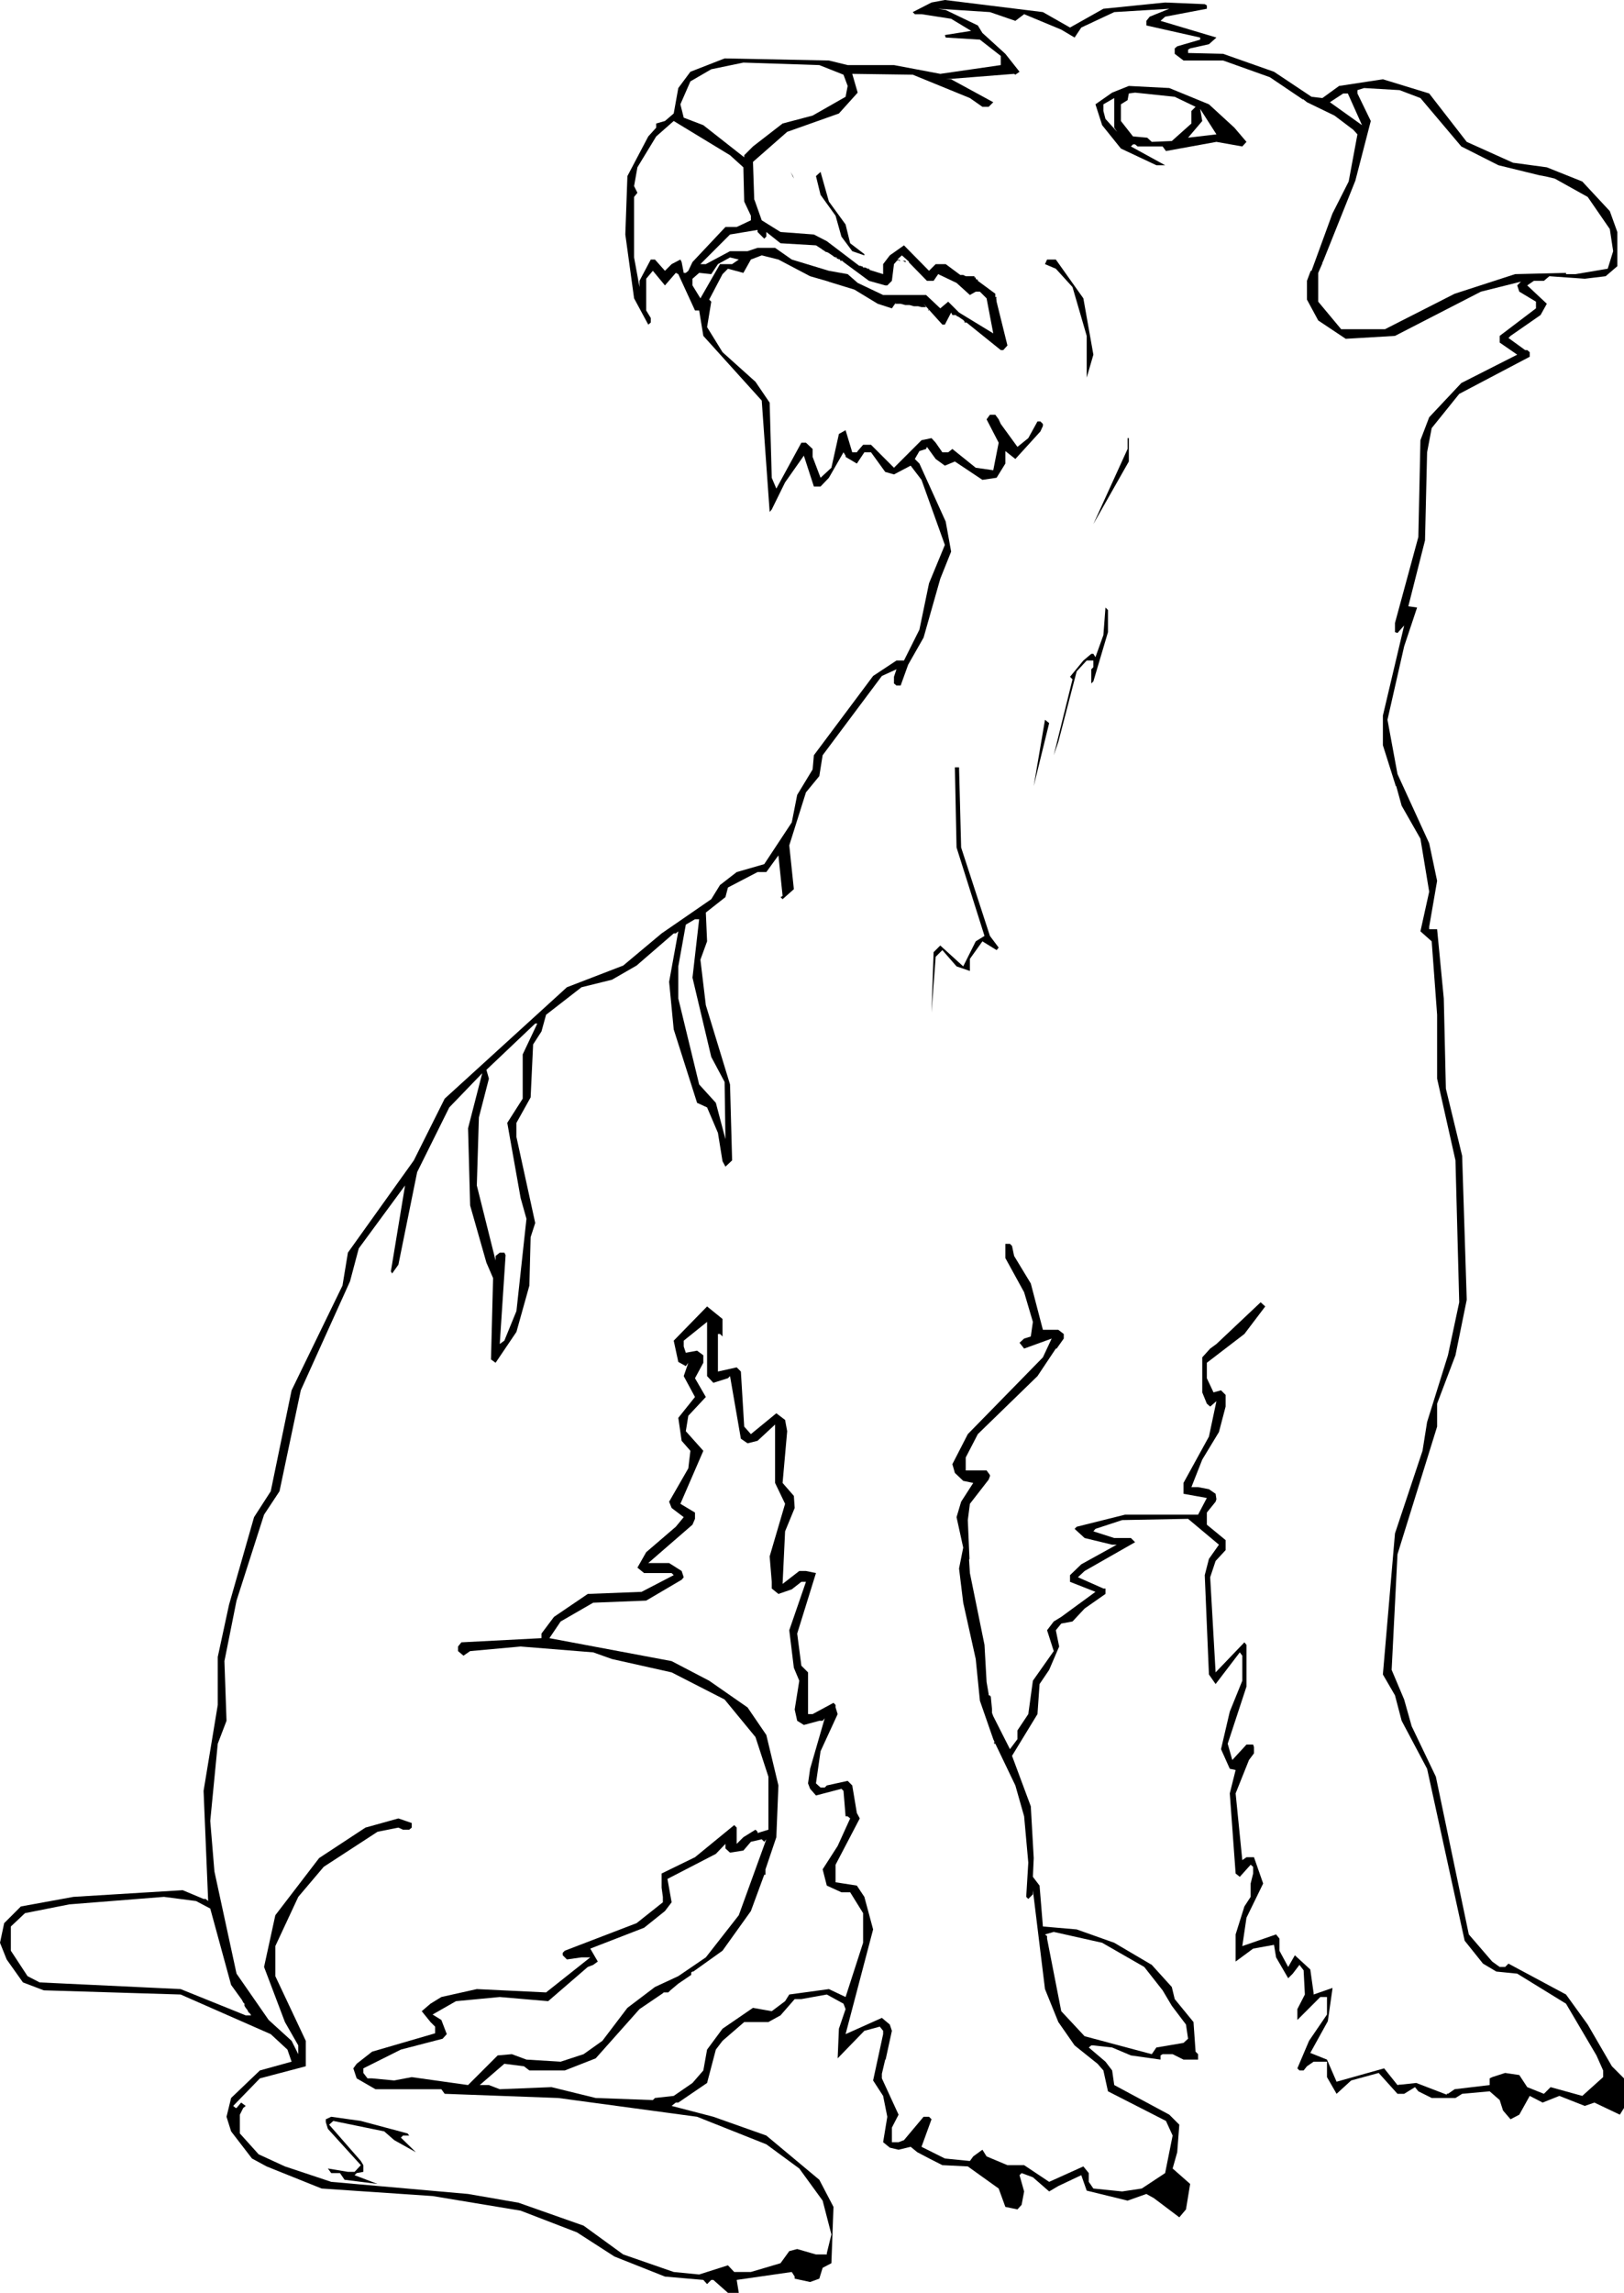 <?xml version="1.0" encoding="UTF-8" standalone="no"?>
<svg xmlns:xlink="http://www.w3.org/1999/xlink" height="274.75px" width="194.65px" xmlns="http://www.w3.org/2000/svg">
  <g transform="matrix(1.0, 0.0, 0.0, 1.0, -106.0, -2.5)">
    <path d="M295.65 24.25 L298.95 27.8 299.85 30.3 299.85 34.4 298.45 35.6 295.95 35.9 291.7 35.6 291.05 36.15 289.85 36.15 289.05 36.7 291.4 38.9 290.65 40.25 287.05 42.75 286.8 43.0 288.8 44.45 289.05 44.45 289.35 44.7 289.35 45.25 280.9 49.7 277.6 53.8 277.05 56.7 276.8 67.25 274.8 75.15 275.85 75.3 274.3 79.95 272.3 88.75 273.5 95.25 277.3 103.55 278.25 108.05 277.3 113.55 277.3 113.85 278.25 113.85 279.05 122.15 279.3 132.95 281.25 141.0 281.8 158.25 280.45 164.9 278.25 170.7 278.25 173.45 273.5 188.75 272.8 202.6 274.3 206.15 275.2 209.35 278.1 215.4 282.05 234.3 284.85 237.55 285.75 238.2 286.4 238.2 286.8 237.8 293.7 241.5 296.3 245.1 299.2 250.1 300.65 251.55 300.65 255.1 300.15 255.9 297.1 254.45 295.95 254.85 292.9 253.65 290.9 254.45 289.35 253.65 288.1 255.9 287.05 256.45 286.15 255.4 285.75 254.15 284.55 253.1 281.25 253.4 280.45 253.9 277.6 253.9 276.0 253.1 275.6 252.6 274.3 253.4 273.5 253.4 271.25 250.9 267.95 251.8 266.2 253.4 265.05 251.4 265.05 249.55 263.45 249.55 262.65 250.1 262.25 250.6 261.75 250.6 261.5 250.35 262.9 247.05 265.05 243.9 265.05 241.8 264.25 241.8 261.5 244.55 261.5 243.25 262.4 241.5 262.25 238.6 261.75 237.95 260.95 239.0 260.4 239.55 258.95 237.05 258.7 235.55 256.2 236.0 254.1 237.55 254.1 234.3 255.15 230.95 255.9 229.8 255.9 228.2 256.2 227.0 256.2 226.2 255.9 225.95 254.6 227.4 254.1 227.0 253.4 217.4 254.1 214.6 253.4 214.45 252.35 212.1 253.4 207.6 254.9 203.9 254.9 200.9 254.6 200.5 251.7 204.3 250.9 203.15 250.4 191.25 250.9 189.3 252.1 187.6 248.4 184.5 240.5 184.65 237.3 185.7 237.05 186.0 239.55 186.8 241.55 186.8 242.05 187.3 236.0 190.75 235.2 191.5 238.25 192.85 238.5 192.85 238.5 193.5 236.0 195.25 234.55 196.8 233.2 197.05 232.55 197.85 232.95 199.8 231.75 202.6 230.6 204.3 230.35 207.9 227.3 212.9 229.55 218.95 229.9 225.15 229.8 227.4 230.6 228.45 231.0 233.35 235.05 233.7 239.55 235.3 244.05 237.95 246.45 240.6 246.8 242.05 249.05 244.8 249.3 248.35 249.6 248.65 249.6 249.3 247.85 249.3 246.55 248.65 245.35 248.65 245.1 248.8 245.1 249.3 241.55 248.8 239.3 247.85 237.05 247.6 236.8 247.6 236.5 247.85 238.5 249.55 239.3 250.6 239.55 252.35 246.15 255.9 247.35 257.1 247.1 260.4 246.55 262.35 248.65 264.2 248.15 267.25 247.35 268.2 244.3 265.9 243.4 265.4 241.15 266.2 236.25 265.0 235.6 263.15 232.85 264.45 231.75 265.1 229.8 263.4 228.45 262.9 228.2 263.15 228.75 265.1 228.45 266.7 227.95 267.25 226.5 266.95 225.7 264.75 222.0 262.1 218.95 261.95 Q217.45 261.2 215.95 260.4 L215.15 259.75 213.7 260.1 212.65 259.85 211.85 259.2 212.35 256.15 211.85 253.65 210.65 251.8 211.85 246.25 211.85 245.85 211.45 245.35 209.6 245.85 206.4 249.15 206.55 245.6 207.35 243.25 207.1 242.6 205.1 241.5 202.05 242.05 201.25 242.05 199.55 244.0 198.1 244.8 195.2 244.8 192.6 247.05 191.8 248.1 190.75 252.1 187.3 254.45 187.0 254.45 186.5 254.85 191.5 256.15 197.85 258.4 204.2 263.7 205.9 266.95 205.65 273.7 204.6 274.25 204.2 275.55 203.1 275.95 201.25 275.55 201.25 275.3 200.9 274.75 194.3 275.7 194.55 277.25 193.25 277.25 191.5 275.7 191.25 275.7 190.75 276.2 190.3 275.7 185.7 275.3 179.65 272.9 175.15 270.0 168.4 267.4 157.85 265.65 144.55 264.75 137.95 262.1 136.2 261.15 133.7 257.9 133.15 256.15 133.7 253.9 137.15 250.6 140.95 249.55 140.45 248.1 138.45 246.25 127.65 241.5 111.25 241.0 108.75 240.05 106.8 237.3 106.0 235.3 106.5 232.95 108.5 230.95 114.8 229.8 127.9 229.0 130.4 230.05 130.65 230.05 130.95 230.3 130.4 217.1 132.1 206.8 132.1 201.05 133.45 194.8 136.45 184.3 138.45 181.2 140.95 169.1 147.05 156.55 147.7 152.6 155.6 141.55 159.3 134.15 173.95 120.8 180.7 118.2 185.3 114.35 191.25 110.25 192.3 108.55 194.3 107.0 197.6 106.05 200.9 101.05 201.55 97.75 203.4 94.7 203.55 93.0 210.65 83.5 213.45 81.65 214.35 81.65 216.2 77.95 217.35 72.4 219.25 67.8 216.45 60.0 215.15 58.3 213.15 59.35 212.1 59.05 210.4 56.7 209.6 56.7 208.7 58.05 207.35 57.25 207.35 57.1 207.1 56.7 205.35 59.75 204.35 60.8 203.55 60.8 202.35 57.1 200.1 60.3 198.5 63.55 198.25 63.85 197.3 50.5 190.3 42.75 189.8 39.7 189.3 39.7 187.3 35.35 187.0 35.2 185.7 36.7 184.25 34.95 183.45 35.9 183.45 39.7 184.0 40.6 184.0 41.15 183.7 41.4 182.0 38.25 180.95 30.6 181.2 23.6 183.7 18.85 184.65 17.8 184.65 17.3 185.7 17.0 186.75 16.1 187.3 13.05 188.75 11.1 192.85 9.5 205.35 9.75 207.6 10.3 213.15 10.3 218.7 11.35 225.95 10.3 225.95 9.2 223.45 7.25 219.35 7.0 219.25 6.7 222.4 6.2 220.0 4.75 216.45 4.2 215.65 4.2 215.4 3.95 217.65 2.8 219.25 2.5 231.0 3.95 234.25 5.8 238.25 3.55 245.65 2.8 250.4 3.0 250.65 3.15 250.65 3.55 245.65 4.5 245.1 5.0 251.8 7.0 250.9 7.8 248.65 8.3 248.4 8.45 248.4 8.85 252.6 8.95 258.7 11.1 263.2 14.1 264.5 14.25 266.5 12.8 271.75 12.0 277.3 13.7 281.8 19.5 287.35 22.0 291.4 22.55 295.65 24.25 M291.3 23.65 L290.5 23.5 285.6 22.3 281.15 20.05 276.25 14.25 273.75 13.3 269.5 13.05 268.7 13.3 268.7 13.7 270.3 17.0 268.45 24.15 264.55 33.9 264.5 33.9 264.5 34.05 264.0 35.2 264.0 38.65 266.75 41.95 272.0 41.95 280.35 37.7 287.6 35.35 293.7 35.2 293.7 35.35 294.85 35.35 298.7 34.7 299.35 32.6 298.95 29.95 296.3 26.1 292.35 23.9 291.3 23.65 M249.85 15.55 L250.1 17.0 248.4 19.0 251.8 18.6 249.85 15.55 M248.8 15.8 L249.3 15.3 246.8 14.1 242.05 13.6 241.3 13.7 241.15 14.5 240.35 15.0 240.35 17.0 241.8 18.85 243.5 19.0 244.05 19.5 246.45 19.4 248.8 17.3 248.8 15.8 M267.0 13.7 L265.4 14.75 269.25 17.5 267.55 13.7 267.0 13.7 M287.85 36.7 L288.3 36.25 283.5 37.45 273.2 42.75 267.3 43.1 264.0 40.9 262.65 38.4 262.65 36.15 263.1 34.95 263.2 34.95 265.7 28.1 267.65 24.25 268.7 18.6 268.2 18.05 265.95 16.35 262.65 14.75 262.15 14.35 262.2 14.45 258.2 11.75 252.6 9.75 247.85 9.75 246.8 8.95 246.8 8.3 247.1 8.05 249.85 7.25 249.85 7.0 243.4 5.55 243.4 5.0 243.8 4.5 246.15 3.55 239.55 3.95 235.6 5.8 234.8 7.0 233.2 6.05 228.75 4.2 227.7 5.0 224.65 3.95 218.45 3.55 219.35 3.7 223.2 5.55 223.75 6.45 226.5 8.95 228.2 11.1 227.7 11.45 227.55 11.35 219.35 12.0 220.0 12.0 225.05 14.75 224.5 15.3 223.75 15.3 222.25 14.25 215.4 11.45 208.15 11.35 208.8 13.6 206.55 16.1 200.35 18.3 196.25 21.9 196.4 26.4 196.45 26.5 197.3 28.9 199.55 30.3 203.55 30.6 205.1 31.4 209.05 34.4 209.05 34.3 209.2 34.4 209.35 34.4 209.45 34.55 209.7 34.55 210.0 34.7 210.15 34.7 210.25 34.8 209.85 34.7 210.2 34.8 210.25 34.85 211.85 35.35 211.85 34.15 212.65 33.1 214.35 31.9 217.35 34.95 218.15 34.15 219.35 34.15 221.1 35.45 221.45 35.45 221.75 35.6 222.8 35.6 222.8 35.75 222.95 35.75 222.95 35.9 223.05 36.0 223.2 36.0 223.2 36.15 225.3 37.7 225.3 38.1 225.45 38.1 225.45 38.2 225.4 38.15 225.45 38.65 226.75 43.9 226.25 44.45 225.95 44.45 221.85 41.15 221.6 41.15 221.6 41.0 221.4 40.8 221.3 40.75 220.95 40.5 220.65 40.35 220.55 40.25 220.15 40.25 220.0 39.95 219.25 41.4 218.95 41.4 216.7 38.9 217.0 39.3 216.45 39.3 216.05 39.2 215.55 39.2 215.0 39.05 214.5 39.05 213.95 38.9 213.3 38.9 213.45 38.65 212.9 39.45 211.2 38.9 208.4 37.2 205.3 36.25 205.35 36.25 203.1 35.6 199.3 33.6 197.3 33.1 196.0 33.6 195.1 35.2 193.25 34.7 192.6 35.35 191.0 38.4 191.25 38.65 190.75 41.7 192.6 44.7 196.55 48.25 198.25 50.75 198.5 59.75 199.05 61.05 202.05 55.55 202.6 55.55 203.4 56.3 203.4 57.25 204.35 59.75 205.65 58.55 206.55 54.5 207.35 54.05 208.15 56.7 208.7 56.7 208.8 56.55 209.45 55.8 210.4 55.8 213.15 58.55 216.45 55.25 217.65 55.0 218.15 55.55 218.95 56.7 219.65 56.7 220.15 56.3 222.95 58.55 225.05 58.85 225.7 55.55 224.25 52.75 224.65 52.2 225.3 52.2 225.7 52.75 225.95 53.3 227.95 56.05 229.25 55.0 230.35 53.0 230.7 53.0 231.0 53.3 231.0 53.55 230.7 54.2 227.7 57.5 226.5 56.55 226.5 58.05 225.45 59.75 223.75 60.0 220.45 57.8 219.25 58.3 218.15 57.5 217.1 56.05 217.0 56.3 216.2 56.55 215.65 57.5 216.2 58.05 219.35 65.0 220.0 68.6 218.7 71.85 216.7 78.9 214.85 82.15 213.95 84.65 213.45 84.65 213.15 84.4 213.15 83.6 213.45 82.7 211.7 83.5 204.6 93.0 204.2 95.5 202.6 97.45 200.6 103.8 201.15 109.05 199.8 110.25 199.55 110.0 Q199.7 109.95 199.8 109.85 L199.3 105.0 197.85 107.0 196.8 107.0 193.25 108.85 192.95 110.0 190.6 111.85 190.75 115.3 189.95 117.5 190.6 122.95 193.5 132.45 193.75 141.55 192.95 142.3 192.6 141.65 192.05 138.25 190.75 135.2 189.55 134.65 186.75 125.85 186.2 120.15 187.3 114.1 187.0 114.35 186.75 114.35 182.3 118.2 179.35 119.9 175.7 120.8 171.45 124.1 170.9 126.1 169.9 127.65 169.6 134.0 167.9 137.05 167.9 138.75 170.15 149.05 169.6 150.75 169.45 156.55 167.9 162.1 165.4 165.8 164.85 165.4 165.1 155.65 164.3 153.8 162.35 146.95 162.1 137.7 163.8 131.1 159.85 135.2 156.0 142.95 153.75 154.05 153.0 155.1 152.85 154.85 154.55 144.55 149.0 152.1 147.95 156.05 142.05 169.1 139.5 181.2 137.65 184.0 134.35 194.3 132.9 201.55 133.15 208.7 132.1 211.45 131.2 220.7 131.7 226.75 134.35 239.0 138.2 244.55 140.95 247.05 141.75 248.65 141.75 247.6 140.15 244.8 137.65 238.2 139.0 232.0 144.25 225.15 149.8 221.5 153.75 220.4 155.35 220.95 155.35 221.5 155.05 221.75 154.3 221.75 153.75 221.5 151.25 222.0 144.8 226.2 141.75 229.8 139.0 235.7 139.0 239.3 142.65 247.05 142.65 250.1 137.15 251.55 133.95 254.85 134.25 255.1 134.35 255.1 134.9 254.45 135.45 254.85 135.15 255.1 134.75 255.9 134.75 258.15 137.0 260.65 140.15 262.1 145.7 263.95 162.1 265.4 168.15 266.45 175.95 269.2 180.7 272.65 186.75 274.75 189.8 275.05 193.25 273.95 194.0 274.75 196.0 274.75 199.55 273.7 200.6 272.25 201.55 272.0 203.8 272.65 205.1 272.65 205.1 272.5 205.65 270.25 204.6 266.2 201.8 262.35 197.85 259.45 189.55 256.15 172.9 253.9 159.3 253.4 158.9 252.85 151.0 252.85 148.75 251.55 148.35 250.35 148.75 249.8 150.6 248.35 158.15 246.15 158.15 245.35 157.6 244.8 156.55 243.5 157.6 242.6 158.9 241.8 163.15 240.85 171.45 241.25 176.75 237.05 175.7 237.05 173.95 237.3 173.45 236.8 173.45 236.5 173.7 236.25 182.3 232.95 185.45 230.45 185.45 229.8 185.3 228.7 185.3 227.0 189.3 225.05 194.0 221.2 194.3 221.5 194.3 223.45 195.1 222.65 196.55 221.75 196.8 222.0 196.8 222.15 198.1 221.75 198.1 215.4 196.55 210.65 192.85 206.15 186.5 202.9 179.35 201.3 177.1 200.5 168.4 199.8 162.35 200.35 161.55 200.9 160.9 200.35 160.9 199.8 161.3 199.3 170.9 198.8 170.9 198.25 172.4 196.25 176.45 193.5 182.9 193.25 186.75 191.25 186.5 191.0 183.2 191.0 182.4 190.35 183.45 188.5 187.0 185.45 187.95 184.3 186.5 183.2 186.2 182.45 188.5 178.45 188.75 176.35 187.7 175.15 187.3 172.4 189.3 169.9 187.95 167.4 188.5 165.8 188.2 166.2 187.3 165.7 186.75 163.15 190.75 159.05 192.6 160.55 192.6 162.65 192.3 162.35 192.05 162.35 192.05 166.85 194.3 166.35 194.8 166.85 195.2 173.45 196.0 174.35 199.05 171.85 200.1 172.65 200.35 174.0 199.8 180.2 201.15 181.75 201.25 183.2 200.1 186.0 199.8 192.3 201.8 190.75 202.6 190.75 203.8 191.0 201.55 198.25 202.05 202.1 202.85 202.9 202.85 207.9 203.4 207.9 205.9 206.55 206.15 206.8 206.15 207.1 206.4 207.9 204.35 212.35 203.8 216.2 204.35 216.7 204.85 216.7 205.1 216.45 207.6 215.9 208.15 216.45 208.7 219.75 209.05 220.4 206.15 225.95 206.15 228.05 208.7 228.45 209.6 229.8 210.65 233.7 207.35 246.25 211.7 244.3 212.65 245.1 212.9 245.85 212.15 249.3 212.1 249.3 211.7 251.0 211.7 251.55 213.7 255.9 212.9 257.45 212.9 259.2 213.7 259.2 214.35 258.95 216.7 256.15 217.35 256.15 217.65 256.45 216.45 259.75 219.25 261.15 222.25 261.45 222.65 260.9 223.75 260.1 224.25 260.9 226.75 261.95 228.75 261.95 231.75 263.95 235.85 262.1 236.5 262.9 236.5 263.95 237.05 264.75 240.5 265.1 242.85 264.75 245.65 262.9 246.55 258.4 245.75 256.65 238.8 253.1 238.25 250.6 237.55 249.8 234.8 247.6 232.85 244.8 231.25 240.85 229.8 229.0 229.8 229.5 229.25 230.05 229.0 229.8 229.25 225.7 228.75 220.15 227.7 216.45 225.3 211.45 225.05 210.9 223.45 206.3 222.95 201.3 221.45 194.55 220.95 190.45 221.45 187.95 220.65 184.3 221.2 182.45 222.65 180.2 221.45 179.95 220.45 179.0 220.15 177.95 222.0 174.35 231.0 165.15 232.05 162.9 228.75 164.1 228.2 163.4 228.75 162.9 229.55 162.65 229.8 160.9 228.75 157.35 226.5 153.25 226.5 151.55 227.05 151.55 227.3 151.8 227.55 153.0 229.55 156.3 231.0 161.85 232.85 161.85 233.5 162.35 233.5 162.9 232.65 164.1 232.55 164.1 230.35 167.4 223.2 174.35 221.75 177.15 221.75 178.7 224.25 178.7 224.65 179.25 224.65 179.4 224.5 179.8 222.25 182.7 222.0 184.65 222.2 189.3 222.15 189.4 222.25 191.0 224.0 199.6 224.25 204.05 224.5 205.5 224.5 205.65 224.65 205.65 224.65 205.75 224.75 205.75 224.9 207.3 224.9 207.75 225.05 208.15 227.05 212.1 227.95 210.9 227.95 209.85 229.25 207.9 229.8 203.9 232.3 200.35 231.5 197.85 232.3 196.8 233.2 196.25 237.3 193.25 234.25 192.05 234.25 191.25 235.6 189.95 239.85 187.6 239.3 187.6 236.0 186.8 234.8 185.7 235.05 185.45 240.85 184.0 249.6 184.0 250.65 182.0 247.85 181.5 247.85 180.2 250.9 174.65 251.8 170.4 251.05 171.05 250.65 170.7 250.1 169.35 250.1 165.15 251.05 164.1 251.8 163.55 257.1 158.55 257.65 159.05 255.15 162.35 250.65 165.8 250.65 167.65 251.45 169.35 252.35 169.1 252.9 169.65 252.9 171.05 252.1 174.1 250.1 177.4 248.8 180.7 249.6 180.7 250.9 180.95 251.7 181.5 251.8 182.15 251.7 182.45 250.65 183.75 250.65 185.2 252.9 187.05 252.9 188.25 251.7 189.55 251.05 191.5 251.7 202.9 255.15 199.3 255.4 199.6 255.4 204.6 253.15 211.45 253.7 213.4 255.4 211.55 256.2 211.55 256.3 211.85 256.3 212.6 255.7 213.4 254.1 217.4 254.9 225.4 255.4 225.05 256.3 225.05 257.4 228.2 255.4 232.3 254.9 235.7 258.95 234.3 259.35 234.8 259.35 236.25 260.4 238.2 261.2 236.8 263.05 238.5 263.45 241.35 263.45 241.5 265.6 240.75 265.7 240.7 265.7 240.85 265.15 244.7 263.05 248.5 265.05 249.3 266.2 251.95 271.9 250.35 273.5 252.35 273.75 252.3 273.9 252.3 275.75 252.1 279.4 253.5 279.45 253.35 279.55 253.4 280.35 252.85 284.55 252.35 284.55 251.55 284.85 251.4 286.4 250.9 288.1 251.15 289.05 252.6 291.05 253.4 291.85 252.6 295.65 253.65 298.15 251.4 298.15 250.6 297.35 248.8 293.7 242.6 287.85 239.0 285.35 238.75 283.75 237.8 281.55 235.05 277.05 214.45 274.0 208.7 273.2 205.65 271.75 203.15 273.2 186.25 276.5 176.35 277.05 172.9 279.55 164.9 280.9 158.55 280.45 141.55 278.25 131.75 278.25 124.1 277.6 115.3 276.25 114.1 277.3 109.35 276.25 103.0 274.0 99.05 273.35 96.7 273.3 96.7 271.75 91.8 271.75 88.25 274.3 77.45 273.5 78.35 273.2 78.25 273.2 77.15 276.0 66.85 276.25 55.25 277.3 52.5 281.15 48.4 287.85 45.0 285.75 43.55 285.75 42.75 290.1 39.45 290.1 38.65 288.1 37.45 287.85 36.7 M245.35 20.05 L242.35 20.05 242.05 19.8 241.8 19.8 241.55 20.05 245.65 22.3 244.6 22.3 240.35 20.3 238.1 17.5 237.3 15.0 239.3 13.6 241.3 12.8 246.15 13.05 250.9 15.0 253.95 17.8 255.4 19.5 254.9 20.05 251.8 19.5 245.75 20.6 245.35 20.05 M207.1 11.45 L204.2 10.3 195.1 10.0 191.25 10.8 188.75 12.25 187.55 15.0 187.95 16.6 190.3 17.5 195.2 21.35 195.2 21.1 196.25 20.05 199.8 17.3 203.4 16.35 207.35 14.1 207.6 12.8 207.1 11.45 M239.55 14.25 L238.25 15.0 238.25 15.8 238.5 16.75 239.9 18.3 239.55 17.8 239.55 14.25 M204.35 23.1 L205.35 26.65 207.35 29.4 207.9 31.65 209.6 32.95 209.6 33.1 208.15 32.6 206.85 30.85 206.15 28.35 204.35 25.85 203.8 23.6 204.35 23.1 M213.5 33.75 L213.15 34.15 212.9 36.15 212.35 36.7 212.1 36.7 210.15 36.15 207.1 33.9 206.95 33.75 206.7 33.75 206.7 33.6 206.5 33.55 206.4 33.5 206.3 33.5 206.3 33.35 206.15 33.35 205.95 33.25 205.9 33.25 205.9 33.2 205.3 32.8 205.1 32.7 205.0 32.7 204.65 32.45 204.6 32.45 204.5 32.35 203.8 31.9 199.55 31.65 197.85 30.3 197.85 30.85 197.6 31.1 196.8 30.3 196.8 30.05 193.5 30.6 189.95 34.15 190.6 34.15 193.5 32.6 195.6 32.6 196.8 32.2 198.9 32.2 200.9 33.6 205.35 34.95 207.6 35.35 208.8 36.4 211.85 37.85 217.0 37.85 218.7 39.45 219.65 38.65 220.95 39.95 225.05 42.45 224.25 38.25 223.45 37.45 222.95 37.45 222.25 37.85 220.65 36.4 218.45 35.35 217.9 36.15 217.1 36.15 214.9 33.9 215.0 33.9 214.1 33.1 213.55 33.6 213.7 33.6 213.95 33.75 213.8 33.75 213.6 33.65 213.55 33.75 213.5 33.75 M214.2 33.75 L214.5 33.75 214.6 33.9 214.5 33.9 214.2 33.75 M217.35 39.7 L217.25 39.7 217.25 39.55 217.35 39.7 M232.55 33.6 L235.85 38.25 237.05 45.0 236.25 47.75 236.25 42.75 234.55 36.9 232.55 34.7 231.25 34.15 231.5 33.6 232.55 33.6 M194.55 33.6 L193.5 33.35 192.05 34.15 191.25 35.35 189.8 35.2 189.0 35.9 189.0 36.7 189.95 38.25 192.3 34.15 193.75 34.15 194.55 33.6 M201.15 23.9 L200.75 23.1 201.05 23.6 201.15 23.9 M184.65 18.85 L182.4 22.55 182.0 24.8 182.4 25.6 182.0 26.1 182.0 33.35 182.65 36.9 182.65 36.15 184.0 33.6 184.5 33.6 185.7 34.95 186.5 34.15 187.55 33.6 187.7 33.9 187.95 35.2 188.2 35.2 188.5 34.95 189.0 33.9 192.95 29.7 194.3 29.7 196.0 28.9 196.0 28.35 195.2 26.65 195.1 22.55 193.5 21.1 186.75 17.0 184.65 18.85 M241.15 55.0 L241.3 55.0 241.3 57.8 237.05 65.3 241.15 56.3 241.15 55.0 M220.95 94.45 L221.2 104.05 224.65 114.65 225.7 116.05 225.45 116.35 223.75 115.3 222.25 117.4 222.25 118.85 220.65 118.3 218.95 116.35 218.15 117.15 217.65 123.85 217.9 116.6 218.7 115.8 221.45 118.3 222.95 115.3 224.0 114.65 220.65 104.05 220.45 94.45 220.95 94.45 M238.8 78.25 L237.05 84.15 236.8 84.4 236.8 82.7 237.05 82.45 237.05 81.65 236.25 81.65 235.05 82.95 232.85 91.4 232.3 93.0 234.55 83.9 234.25 83.6 235.85 81.65 236.8 80.85 237.05 80.85 237.3 81.25 238.25 78.6 238.5 75.3 238.8 75.6 238.8 78.25 M231.75 89.15 L229.9 96.7 231.25 88.75 231.75 89.15 M159.55 246.25 L159.05 246.8 154.05 248.1 149.55 250.35 149.55 250.9 150.05 251.55 150.6 251.55 153.25 251.8 155.35 251.4 162.1 252.35 165.65 248.8 167.35 248.65 169.1 249.3 173.2 249.55 175.95 248.65 178.2 247.05 181.2 243.1 184.5 240.6 187.3 239.3 190.6 237.05 194.55 232.0 197.85 222.9 197.6 223.2 197.3 222.9 196.0 223.2 195.1 224.25 193.5 224.5 192.95 224.0 192.95 223.45 191.8 224.65 186.0 227.65 186.5 230.45 185.7 231.5 183.2 233.5 176.75 236.0 177.65 237.55 177.1 237.95 176.45 238.2 171.7 242.3 165.9 241.8 160.65 242.3 157.85 243.9 158.9 244.55 159.55 246.25 M131.2 231.2 L129.5 230.3 125.65 229.8 114.3 230.7 109.0 231.75 107.3 233.35 107.3 236.25 109.3 239.3 110.75 240.05 127.65 240.85 135.45 244.0 136.1 244.0 135.95 243.75 135.8 243.65 135.65 243.35 135.45 243.1 135.3 242.85 135.3 242.6 135.15 242.45 135.0 242.15 133.7 240.35 131.2 231.2 M187.95 163.15 L187.95 163.85 188.2 164.6 189.55 164.35 190.3 164.9 190.3 165.8 189.3 167.65 190.6 169.9 188.5 172.15 188.2 174.0 190.3 176.35 187.55 182.7 189.3 183.75 189.3 184.5 189.0 185.2 183.7 189.8 186.2 189.8 187.7 190.75 187.95 191.5 187.7 191.8 183.45 194.3 177.1 194.55 173.2 196.8 171.85 198.8 186.5 201.55 191.0 203.9 195.6 207.1 197.85 210.4 199.3 216.45 199.05 222.65 197.75 226.5 197.75 227.15 197.6 227.15 196.0 231.5 192.6 236.25 189.1 238.75 189.0 238.75 188.85 238.85 188.85 239.15 187.3 240.2 186.35 241.0 186.1 241.25 185.55 241.25 185.45 241.35 182.65 243.25 177.4 249.15 173.7 250.6 169.45 250.6 168.8 250.1 166.45 249.8 163.5 252.35 164.6 252.35 165.9 252.85 172.1 252.6 177.4 253.9 184.25 254.15 184.5 253.9 186.75 253.65 189.0 252.1 190.3 250.6 190.75 248.1 192.6 245.6 196.25 243.1 198.5 243.5 200.1 242.3 200.6 241.5 205.35 240.85 207.35 241.8 209.45 235.3 209.45 231.75 207.9 229.25 206.85 229.25 205.1 228.45 204.6 226.5 206.4 223.7 207.9 220.4 207.6 220.15 207.35 220.15 207.1 217.1 206.85 216.85 203.8 217.65 203.1 216.85 202.85 216.2 203.1 214.45 204.85 208.4 204.6 208.7 204.2 208.7 202.35 209.2 201.55 208.7 201.25 207.35 201.8 203.9 201.15 202.35 200.6 197.85 202.6 192.05 202.05 192.05 200.9 192.95 199.3 193.5 198.5 192.85 198.5 192.05 198.25 189.0 200.1 182.7 198.9 180.2 198.9 173.2 196.8 175.15 195.6 175.45 194.8 174.9 193.5 167.4 193.25 167.65 191.5 168.2 190.75 167.4 190.75 160.9 187.95 163.15 M164.3 130.7 L164.6 131.75 163.4 136.4 163.15 144.55 165.4 153.55 165.4 153.0 165.9 152.6 166.45 152.6 166.6 152.9 165.9 163.55 166.45 163.15 167.9 159.6 169.1 148.55 168.4 146.05 166.8 137.05 168.65 134.15 168.65 128.85 170.4 125.15 170.15 125.15 164.3 130.7 M189.3 112.65 L188.2 113.3 187.3 118.3 187.3 122.15 189.8 132.45 191.8 134.65 192.95 139.0 192.85 132.15 191.25 129.15 189.0 119.65 189.8 112.65 189.3 112.65 M155.05 258.4 L154.3 258.4 154.05 258.65 155.85 260.4 153.25 258.95 152.05 257.9 145.95 256.65 145.45 257.1 149.25 261.45 149.55 261.95 149.55 262.75 148.75 262.9 148.5 263.15 151.25 264.2 147.3 263.7 146.75 262.9 145.7 262.9 145.3 262.35 147.7 262.75 148.5 262.75 149.25 261.95 145.3 257.6 145.05 256.8 145.05 256.45 145.7 256.15 149.25 256.65 154.85 258.15 155.05 258.4 M248.4 246.8 L248.15 245.1 246.45 242.85 245.35 241.0 243.15 238.2 238.1 235.3 232.3 234.0 231.25 234.3 231.5 234.5 231.5 234.8 233.2 243.5 236.0 246.5 244.05 248.65 244.6 247.85 247.85 247.3 248.4 246.8 M225.3 211.45 L225.15 211.45 225.15 211.2 225.3 211.45" fill="#000000" fill-rule="evenodd" stroke="none"/>
  </g>
</svg>
